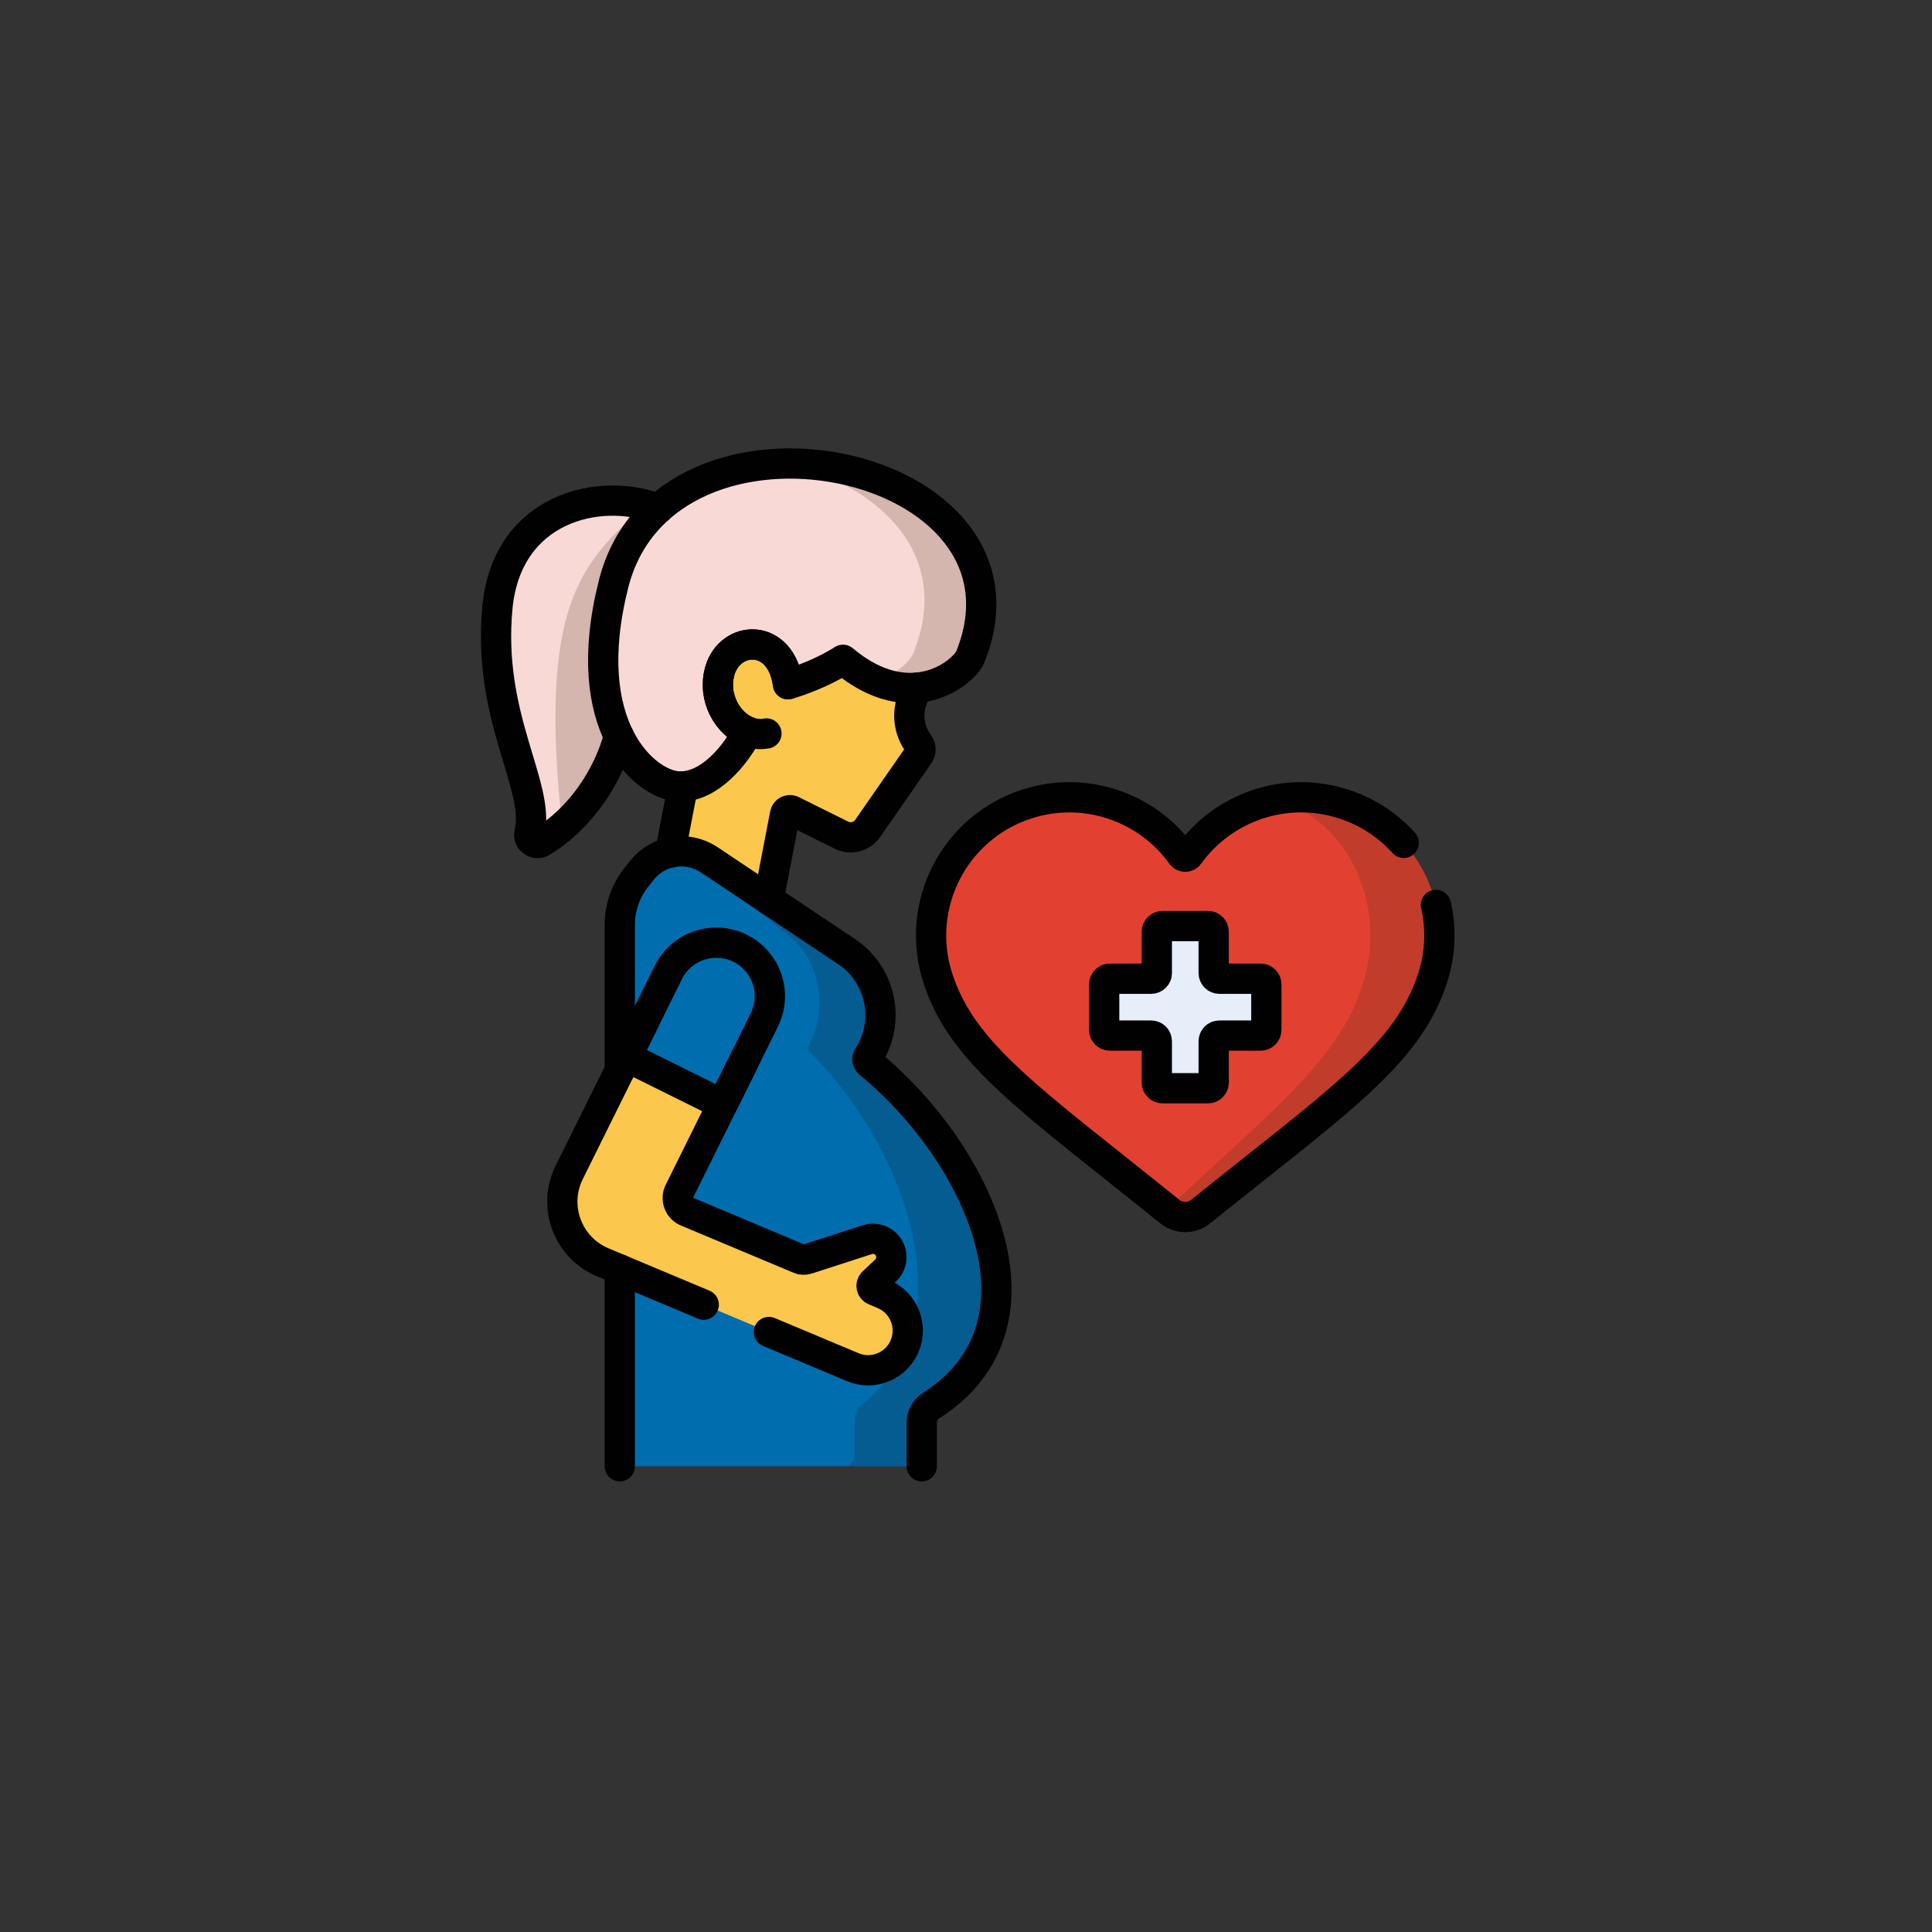 <?xml version="1.0" encoding="UTF-8"?>
<svg xmlns="http://www.w3.org/2000/svg" viewBox="0 0 1080 1080">
  <rect x="0" y="0" width="1080" height="1080" fill="#333333" stroke="none"/>
  <defs>
    <style>
      .cls-1 {
        fill: #006dae;
      }

      .cls-2 {
        fill: #fff;
        opacity: .8;
      }

      .cls-3 {
        isolation: isolate;
      }

      .cls-4 {
        fill: #e5eef9;
      }

      .cls-5 {
        fill: #432918;
      }

      .cls-5, .cls-6 {
        mix-blend-mode: multiply;
        opacity: .2;
      }

      .cls-7 {
        fill: #e24131;
      }

      .cls-6 {
        fill: #1d1d1b;
      }

      .cls-8 {
        fill: #fbc74d;
      }

      .cls-9 {
        fill: none;
        stroke: #010101;
        stroke-linecap: round;
        stroke-linejoin: round;
        stroke-width: 16.92px;
      }
    </style>
  </defs>
  <g class="cls-3">
    <g id="Layer_1" data-name="Layer 1">
      <g>
        <g>
          <path class="cls-7" d="M278.08,339.44c-5.95,61.87,24.23,100.13,17.91,126.06-.98,4.03,3.37,7.21,6.92,5.06,27.41-16.56,45.4-50.21,45.84-78.28l41.92-90.76c-21.83-33.31-105.69-33.76-112.58,37.91Z"/>
          <path class="cls-2" d="M278.08,339.44c-5.95,61.87,24.23,100.13,17.91,126.06-.98,4.03,3.37,7.21,6.92,5.06,27.41-16.56,45.4-50.21,45.84-78.28l41.92-90.76c-21.83-33.31-105.69-33.76-112.58,37.91Z"/>
          <path class="cls-5" d="M348.74,392.28l38.85-84.12-7-16.96c-5.47-3.97-12.08-6.99-19.29-8.92-36.75,32.01-60.36,55.59-47.05,180.01,20.92-17.99,34.11-46.03,34.49-70.01Z"/>
          <path class="cls-8" d="M510.5,389.63l14.34-33.09-83.9-36.37-60.07,11.84,3.88,91.88-16.12,83.7,57.96,11.16,12.25-63.6c.35-1.81,2.33-2.79,3.98-1.97l27.55,13.69c5.14,2.56,11.38.96,14.66-3.76l28.68-41.28c1.26-1.82,1.18-4.22-.15-6-5.59-7.47-6.85-17.46-3.06-26.2Z"/>
          <path class="cls-7" d="M378.36,439.56c-17.98-1.73-55.55-33.2-35.38-113.08,28.99-114.83,243.97-70.62,199.49,40.6-3.48,8.7-33.4,33.64-71.21,1.74-14.61,9.28-30.75,13.67-30.75,13.67-3.86-29.01-32.47-27.66-38.16-7.3-4.06,14.5,4.21,29.34,15.69,33.81-9.75,18.17-24.91,32-39.68,30.56Z"/>
          <path class="cls-2" d="M378.36,439.56c-17.98-1.73-55.55-33.2-35.38-113.08,28.99-114.83,243.97-70.62,199.49,40.6-3.48,8.7-33.4,33.64-71.21,1.74-14.61,9.28-30.75,13.67-30.75,13.67-3.86-29.01-32.47-27.66-38.16-7.3-4.06,14.5,4.21,29.34,15.69,33.81-9.75,18.17-24.91,32-39.68,30.56Z"/>
          <path class="cls-1" d="M485.97,594.36c-1.14-.93-1.41-2.55-.61-3.79,12.67-19.56,7.28-45.67-12.1-58.62l-76.81-51.33c-12.1-8.09-28.38-5.59-37.5,5.75l-2.93,3.64c-6.18,7.68-9.56,17.25-9.56,27.11v302.53h168.82v-24.51c0-3.75,1.87-7.28,5.04-9.29,72.63-46.1,24.76-143.38-34.35-191.5Z"/>
          <path class="cls-6" d="M485.96,594.35c-1.14-.93-1.41-2.55-.61-3.78,12.67-19.56,7.28-45.68-12.1-58.62l-76.81-51.33c-4.31-2.88-9.15-4.39-14.01-4.67l59.5,48c16.5,13.31,21.09,40.15,10.3,60.25-.68,1.27-.45,2.94.52,3.89,50.3,49.43,91.05,149.35,29.33,196.76-2.72,2.09-4.37,5.71-4.37,9.61v18.48c0,3.71-2.49,6.71-5.56,6.71h43.12v-24.51c0-3.79,1.94-7.31,5.14-9.35,72.49-46.12,24.63-143.34-34.45-191.44Z"/>
          <path class="cls-8" d="M507.45,743.85c0,2.85-.57,5.76-1.73,8.55-4.74,11.28-17.72,16.6-29.01,11.86l-139.81-58.65c-19.55-8.21-28.13-31.22-18.7-50.21l42.6-85.93,54.5,24.84-35.58,71.76c-2.1,4.24-.2,9.37,4.17,11.2l63.03,26.44c1.35.57,2.86.64,4.26.18l33.68-10.9c1.05-.34,2.11-.51,3.17-.51,3.48,0,6.82,1.78,8.73,4.88,2.56,4.14,1.85,9.51-1.67,12.85l-7.03,6.64c-1.42,1.35-.99,3.71.81,4.46l4.99,2.1c8.5,3.57,13.6,11.79,13.6,20.45Z"/>
          <path class="cls-1" d="M403.86,617.35l23.38-47.16c7.34-14.81,1.29-32.77-13.52-40.11-14.81-7.34-32.77-1.29-40.11,13.52l-23.38,47.16,53.63,26.59Z"/>
          <path class="cls-7" d="M671.19,677.29c-5.03,4.05-12.23,4.05-17.26,0-78.23-63.04-115.92-87.94-129.69-130.57-13.11-40.61,9.18-84.15,49.78-97.26,32.76-10.58,67.42,1.87,86.48,28.39,1.02,1.42,3.08,1.42,4.11,0,19.07-26.52,53.73-38.97,86.47-28.4,40.6,13.11,62.9,56.65,49.79,97.26-14,43.38-53.87,69.55-129.69,130.58Z"/>
          <path class="cls-4" d="M704.71,547.11h-23.07c-1.75,0-3.18-1.42-3.18-3.18v-23.07c0-1.76-1.42-3.18-3.18-3.18h-25.43c-1.76,0-3.18,1.42-3.18,3.18v23.07c0,1.75-1.42,3.18-3.18,3.18h-23.07c-1.76,0-3.18,1.42-3.18,3.18v25.43c0,1.76,1.42,3.18,3.18,3.18h23.07c1.76,0,3.18,1.42,3.18,3.18v23.07c0,1.76,1.42,3.18,3.18,3.18h25.43c1.75,0,3.18-1.42,3.18-3.18v-23.07c0-1.76,1.42-3.18,3.18-3.18h23.07c1.76,0,3.18-1.42,3.18-3.18v-25.43c0-1.75-1.42-3.18-3.18-3.18Z"/>
          <path class="cls-5" d="M751.09,449.44c-13.01-4.2-26.32-4.75-38.83-2.25,2.5.58,4.99,1.32,7.48,2.25,35.08,13.11,54.35,56.65,43.02,97.26-12,43.04-46.03,69.16-110.55,129.19.58.47,1.15.92,1.73,1.39,5.03,4.05,12.23,4.05,17.26,0,75.81-61.03,115.68-87.21,129.69-130.58,13.11-40.61-9.18-84.15-49.79-97.26Z"/>
          <path class="cls-5" d="M439.73,259.12c52.14,12.35,93.37,51.32,70.69,106.28-1.65,4.01-8.98,11.39-20.17,15.31,28.47,11.78,49.35-6.46,52.23-13.64,26.52-66.31-39.2-108.8-102.74-107.96Z"/>
        </g>
        <g>
          <path class="cls-9" d="M367.96,284.44c-33.1-12.74-84.54-.47-89.89,55.01-5.94,61.87,24.24,100.13,17.91,126.06-.98,4.03,3.37,7.21,6.93,5.06,21.34-12.9,36.96-36.14,43.05-59.05"/>
          <line class="cls-9" x1="381.72" y1="439.63" x2="374.61" y2="476.59"/>
          <path class="cls-9" d="M429.66,502.81l9.19-47.66c.35-1.82,2.32-2.8,3.97-1.97l27.55,13.69c5.14,2.56,11.38.96,14.65-3.76l28.68-41.29c1.26-1.82,1.18-4.22-.15-5.99-5.58-7.48-6.85-17.47-3.06-26.2l2.27-5.23"/>
          <path class="cls-9" d="M378.36,439.56c-17.98-1.73-55.55-33.2-35.38-113.08,28.99-114.83,243.97-70.62,199.49,40.6-3.48,8.7-33.4,33.64-71.21,1.74-14.61,9.28-30.75,13.67-30.75,13.67-3.86-29.01-32.47-27.66-38.16-7.3-4.06,14.5,4.21,29.34,15.69,33.81-9.75,18.17-24.91,32-39.68,30.56Z"/>
          <path class="cls-9" d="M440.51,382.49c-3.86-29.01-32.47-27.66-38.16-7.3-5.21,18.64,9.94,37.85,26.1,34.82"/>
          <line class="cls-9" x1="346.45" y1="819.65" x2="346.45" y2="709.63"/>
          <path class="cls-9" d="M346.45,598.39v-81.26c0-9.87,3.37-19.43,9.55-27.11l2.93-3.64c9.12-11.35,25.4-13.84,37.51-5.75l76.81,51.33c19.38,12.95,24.77,39.06,12.1,58.63-.8,1.23-.54,2.85.61,3.79,59.1,48.11,106.98,145.39,34.34,191.5-3.16,2.01-5.04,5.54-5.04,9.28v24.51"/>
          <path class="cls-9" d="M415.29,594.3l-35.58,71.76c-2.1,4.24-.2,9.37,4.17,11.2l63.03,26.44c1.35.57,2.86.64,4.26.18l33.68-10.9c1.05-.34,2.11-.51,3.17-.51,3.48,0,6.82,1.78,8.73,4.88,2.56,4.14,1.85,9.51-1.67,12.85l-7.03,6.64c-1.42,1.35-.99,3.71.81,4.46l4.99,2.1c8.5,3.56,13.6,11.79,13.6,20.45,0,2.85-.57,5.76-1.73,8.55-4.74,11.28-17.72,16.6-29.01,11.86l-46.89-19.67"/>
          <path class="cls-9" d="M393.4,729.32l-56.52-23.71c-19.55-8.21-28.13-31.22-18.7-50.21l42.6-85.93"/>
          <path class="cls-9" d="M403.86,617.35l23.38-47.16c7.34-14.81,1.29-32.77-13.52-40.11-14.81-7.34-32.77-1.29-40.11,13.52l-23.38,47.16,53.63,26.59Z"/>
          <path class="cls-9" d="M802.7,505.85c2.99,13.1,2.6,27.14-1.83,40.85-14,43.38-53.87,69.55-129.69,130.58-5.03,4.05-12.23,4.05-17.26,0-78.23-63.04-115.92-87.94-129.69-130.57-13.11-40.61,9.18-84.15,49.78-97.26,32.76-10.58,67.42,1.87,86.48,28.39,1.02,1.42,3.08,1.42,4.11,0,19.07-26.52,53.73-38.97,86.47-28.4,13.4,4.33,24.81,11.97,33.61,21.73"/>
          <path class="cls-9" d="M704.71,547.11h-23.07c-1.75,0-3.18-1.42-3.18-3.18v-23.07c0-1.76-1.42-3.18-3.18-3.18h-25.43c-1.76,0-3.18,1.42-3.18,3.18v23.07c0,1.75-1.42,3.18-3.18,3.18h-23.07c-1.76,0-3.18,1.42-3.18,3.18v25.43c0,1.76,1.42,3.18,3.18,3.18h23.07c1.76,0,3.18,1.42,3.18,3.18v23.07c0,1.76,1.42,3.18,3.18,3.18h25.43c1.75,0,3.18-1.42,3.18-3.18v-23.07c0-1.76,1.42-3.18,3.18-3.18h23.07c1.76,0,3.18-1.42,3.18-3.18v-25.43c0-1.75-1.42-3.18-3.18-3.18Z"/>
        </g>
      </g>
    </g>
  </g>
</svg>